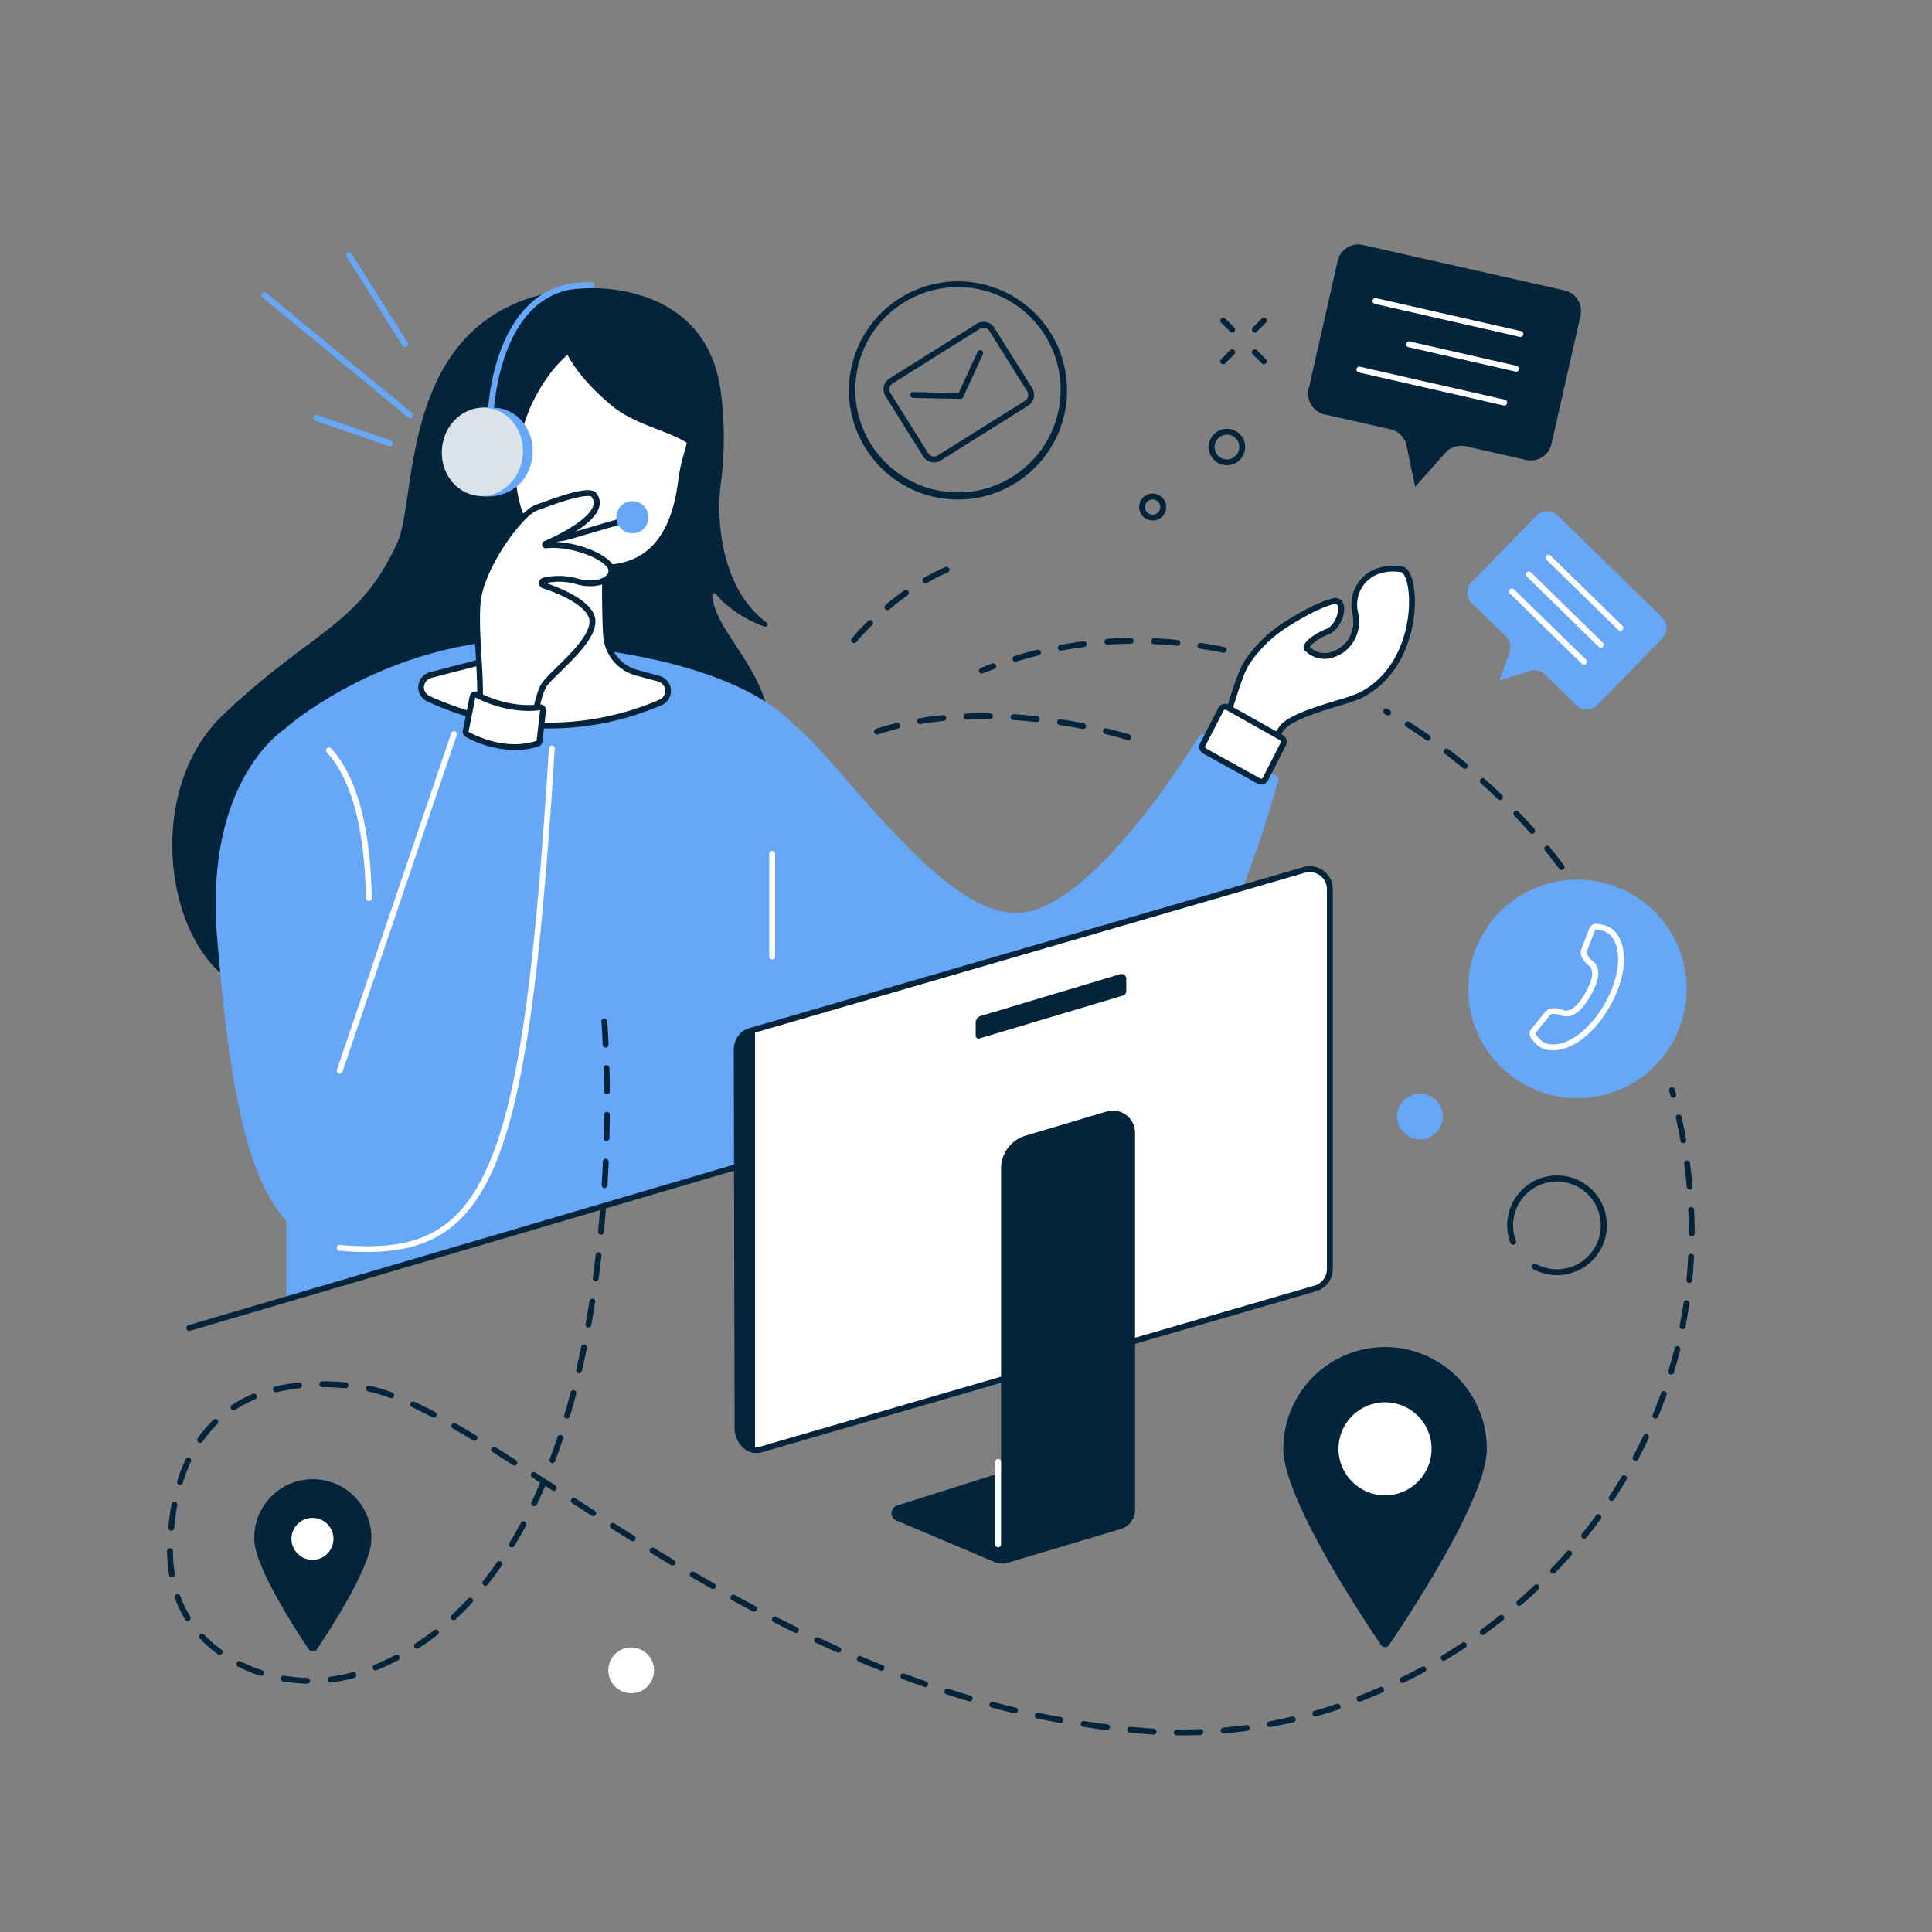 <svg xmlns="http://www.w3.org/2000/svg" width="430" height="430" fill="none"><rect width="100%" height="100%" fill="#808080" stroke="none"/><path fill="#03243B" d="M49.735 159.019c19.79-18.812 30.25-19.651 38.732-38.313 4.768-10.486-.424-54.825 42.409-56.54 5.525-.22 26.762.941 29.562 23.183a77.995 77.995 0 0 1 0 20.216 44.725 44.725 0 0 0 .312 13.012c1.107 6.332 3.763 13.438 9.906 18.023a.533.533 0 0 1 .075.621.542.542 0 0 1-.564.271c-3.177-1.209-7.654-3.456-10.857-7.305a.447.447 0 0 0-.78.344c0 .205.049.409.075.619 1.237 9.4 16.4 18.812 12.159 37.033-4.241 18.222-101.496 57.255-117.61 49.192-16.115-8.062-21.651-43.037-3.42-60.356Z"/><path fill="#66A8F7" d="M63.753 161.884s17.958-15.802 45.257-19.038c0 0 47.413-.355 66.452 17.243 19.038 17.598 30.53 57.115 29.449 86.564L63.753 289.401V161.884Z"/><path fill="#66A8F7" d="M121.76 166.378s-11.288 2.87-19.576-3.225l-22.269 66.112s10.965-62.57-15.953-67.418c0 0-18.662 10.809-15.62 47.069 3.339 39.861 8.429 67.187 27.284 68.8 18.856 1.612 41.108-5.558 46.134-111.338ZM284.031 172.645l-15.894-9.078a.964.964 0 0 0-1.295.327c-3.44 5.59-24.612 38.899-40.339 39.313-17.168.457-39.238-33.588-49.794-41.893l-14.061 45.339s26.525 37.297 74.508 39.119c26.649 1.016 45.257-64.446 47.3-72.025a.96.96 0 0 0-.425-1.102Z"/><path fill="#fff" d="M81.63 278.662c8.53 0 14.69-1.957 19.528-6.112 6.729-5.773 11.249-15.964 14.662-33.035 3.134-15.689 5.424-37.469 7.644-72.825a.652.652 0 1 0-1.296-.081c-3.805 60.431-8.229 93.256-21.86 104.952-5.708 4.902-13.077 6.552-24.644 5.515a.635.635 0 0 0-.252.027.637.637 0 0 0-.383.318.65.65 0 0 0 .517.95c2.153.194 4.181.291 6.084.291ZM75.6 238.973a.655.655 0 0 0 .618-.441l25.445-74.922a.652.652 0 0 0-1.107-.646.662.662 0 0 0-.124.227l-25.445 74.922a.641.641 0 0 0 .187.697c.065.056.14.098.221.125a.53.53 0 0 0 .204.038ZM82.103 200.525a.642.642 0 0 0 .594-.411.655.655 0 0 0 .046-.25c-.29-15.845-3.327-27.036-9.03-33.271a.653.653 0 1 0-.962.881c5.482 5.988 8.406 16.894 8.691 32.412a.65.65 0 0 0 .196.458.652.652 0 0 0 .465.181ZM171.871 213.527a.65.65 0 0 0 .65-.65v-22.903a.657.657 0 0 0-1.306 0v22.903a.657.657 0 0 0 .656.65ZM134.832 120.706s-.452 12.438.07 20.732a9.134 9.134 0 0 0 6.74 8.25l4.966 1.35a2.806 2.806 0 0 1 .377 5.283c-9.6 4.171-28.891 9.498-51.568-.806a2.81 2.81 0 0 1-1-4.373 2.818 2.818 0 0 1 1.44-.911l9.778-2.537a9.198 9.198 0 0 0 6.81-7.718l3.725-28.896 18.662 9.626Z"/><path fill="#03243B" d="M122.168 162.137a63.383 63.383 0 0 0 25.075-5.187 3.452 3.452 0 0 0 2.079-3.419 3.46 3.46 0 0 0-2.541-3.09l-4.967-1.36a8.518 8.518 0 0 1-6.262-7.67c-.537-8.165-.075-20.538-.07-20.662v-.413l-19.855-10.213-3.827 29.783a8.506 8.506 0 0 1-6.332 7.176l-9.793 2.537a3.459 3.459 0 0 0-2.104 5.11 3.46 3.46 0 0 0 1.567 1.399 64.836 64.836 0 0 0 27.03 6.009Zm11.997-41.038c-.07 2.23-.376 12.997.086 20.376a9.821 9.821 0 0 0 7.219 8.842l4.967 1.36a2.148 2.148 0 0 1 .29 4.064c-9.412 4.085-28.552 9.417-51.063-.801a2.152 2.152 0 0 1-.789-3.37 2.152 2.152 0 0 1 1.123-.694l9.798-2.526a9.803 9.803 0 0 0 7.294-8.277l3.607-27.95 17.468 8.976Z"/><path fill="#fff" d="M147.915 80.276a22.462 22.462 0 0 1 5.966 15.517c0 3.257-1.704 6.407-2.225 10.852-1.344 11.449-6.198 20.597-19.452 19.694 0 0-15.911-.865-17.856-17.925a39.046 39.046 0 0 1 2.956-17.673c2.607-6.09 10.003-18.399 21.452-15.808 3.52.82 6.712 2.681 9.159 5.343Z"/><path fill="#03243B" d="M133.956 127.054c10.588 0 16.759-6.831 18.345-20.333a34.547 34.547 0 0 1 1.204-5.478 20.57 20.57 0 0 0 1.032-5.45 23.01 23.01 0 0 0-6.149-15.964 18.507 18.507 0 0 0-9.487-5.53c-13.239-3-20.812 12.953-22.194 16.184a39.178 39.178 0 0 0-3.004 18.001c1.983 17.409 18.302 18.495 18.468 18.506.592.043 1.204.064 1.785.064Zm13.486-46.332a21.701 21.701 0 0 1 5.789 15.05c0 1.612-.452 3.225-.979 5.095a35.75 35.75 0 0 0-1.247 5.676c-1.612 13.62-7.729 19.888-18.759 19.124-.634-.032-15.393-1.075-17.253-17.35a38.782 38.782 0 0 1 2.908-17.34c1.311-3.064 8.481-18.2 20.71-15.431a17.286 17.286 0 0 1 8.831 5.176Z"/><path fill="#03243B" d="M125.366 76.863s1.694 5.95 11.014 13.604c6.047 4.972 16.582 6.1 18.361 10.153 0 0 6.477-24.623-14.475-27.412-20.952-2.79-14.9 3.655-14.9 3.655ZM42.097 296.222a.748.748 0 0 0 .188-.027l126.796-37.319a.647.647 0 0 0 .414-.798.649.649 0 0 0-.779-.449L41.925 294.948a.65.65 0 0 0 .183 1.274h-.011Z"/><path fill="#fff" d="M271.309 164.346c2.193-4.773 4.149-13.975 6.385-17.141a29.845 29.845 0 0 1 9.019-8.53c2.15-1.344 6.515-3.924 9.863-4.838 3.349-.913 1.887 5.569-1.118 6.73-3.004 1.161-5.321 3.279-4.493 3.848.57.393 2.15 2.113 5.23 1.376a7.525 7.525 0 0 0 5.627-7.594 9.65 9.65 0 0 0-.209-1.833c-.79-3.688.946-7.525 4.407-9.014a10.382 10.382 0 0 1 5.913-.672c3.666.602 4.542 21.462-9.428 28.181-2.892 1.387-14.797 3.838-17.248 7.219-2.451 3.381-4.209 8.148-4.209 8.148l-9.739-5.88Z"/><path fill="#03243B" d="m281.392 171.226.274-.742c0-.048 1.763-4.73 4.128-7.992 1.575-2.15 7.998-4.118 12.25-5.408a41.981 41.981 0 0 0 4.757-1.612c10.519-5.063 12.9-17.802 11.905-24.644-.408-2.86-1.349-4.553-2.655-4.768a11.068 11.068 0 0 0-6.283.72 8.563 8.563 0 0 0-4.768 9.745c.117.564.182 1.138.194 1.715a6.91 6.91 0 0 1-5.128 6.944 4.663 4.663 0 0 1-4.418-1.075l-.14-.107c.279-.538 1.806-1.898 4.203-2.822 2.397-.925 3.961-4.693 3.306-6.714-.366-1.123-1.333-1.612-2.586-1.252-3.402.908-7.75 3.456-10.04 4.891a30.81 30.81 0 0 0-9.208 8.697c-1.333 1.892-2.504 5.617-3.762 9.562a72.163 72.163 0 0 1-2.688 7.681l-.247.538 10.906 6.643Zm28.692-44.021c.589.001 1.176.049 1.757.145.43.07 1.21 1.107 1.575 3.671.93 6.477-1.284 18.522-11.18 23.285a43.184 43.184 0 0 1-4.568 1.531c-4.945 1.5-11.094 3.365-12.927 5.886a38.62 38.62 0 0 0-4.01 7.579l-8.6-5.219c.871-2.032 1.709-4.709 2.526-7.305 1.156-3.676 2.344-7.477 3.564-9.197a29.062 29.062 0 0 1 8.842-8.368c2.225-1.398 6.45-3.87 9.675-4.736.752-.204.919.097 1.016.398.413 1.279-.726 4.397-2.537 5.095-2.317.893-4.913 2.688-5.069 3.994a1.025 1.025 0 0 0 .441.994l.22.172a5.962 5.962 0 0 0 5.531 1.307 8.223 8.223 0 0 0 6.127-8.246 10.55 10.55 0 0 0-.22-1.956 7.271 7.271 0 0 1 4.026-8.278 9.588 9.588 0 0 1 3.811-.752Z"/><path fill="#fff" d="m285.187 164.169-11.981-6.73a1.071 1.071 0 0 0-.834-.09 1.073 1.073 0 0 0-.644.536l-4.053 7.837a1.075 1.075 0 0 0 .435 1.435l12.046 6.66a1.08 1.08 0 0 0 .831.085c.138-.042.265-.111.375-.204.11-.092.201-.205.266-.333l3.973-7.772a1.076 1.076 0 0 0-.414-1.424Z"/><path fill="#03243B" d="M280.688 174.602c.171.001.342-.024.505-.076a1.694 1.694 0 0 0 1.032-.865l3.972-7.772a1.723 1.723 0 0 0-.693-2.29l-11.981-6.724a1.707 1.707 0 0 0-1.341-.151 1.716 1.716 0 0 0-1.035.866l-4.031 7.836a1.71 1.71 0 0 0 .699 2.296l12.04 6.665c.254.142.541.216.833.215Zm-8.009-16.663a.383.383 0 0 1 .204.054l11.992 6.74a.415.415 0 0 1 .167.538l-3.978 7.804a.432.432 0 0 1-.252.215.4.4 0 0 1-.168.015.393.393 0 0 1-.16-.053l-12.04-6.659a.417.417 0 0 1-.172-.565l4.031-7.836a.405.405 0 0 1 .252-.215l.124-.038ZM122.915 120.588c1.283 0 2.558-.181 3.79-.537l12.9-3.763-.36-1.252-12.9 3.762a12.167 12.167 0 0 1-14.4-6.45l-2.628-5.455-1.172.537 2.628 5.456a13.444 13.444 0 0 0 12.142 7.702Z"/><path fill="#66A8F7" d="M109.166 93.525a.653.653 0 0 0 .651-.634c0-.161.451-16.33 9.03-24.322 3.418-3.182 7.707-4.666 12.749-4.418a.639.639 0 0 0 .683-.618.646.646 0 0 0-.372-.621.649.649 0 0 0-.246-.062c-5.408-.269-10.019 1.338-13.701 4.768-8.987 8.368-9.433 24.558-9.45 25.262a.647.647 0 0 0 .183.463.663.663 0 0 0 .457.198l.016-.016ZM144.287 115.627a3.578 3.578 0 0 0-1.727-3.59 3.574 3.574 0 1 0-2.262 6.627 3.533 3.533 0 0 0 2.624-.692 3.549 3.549 0 0 0 1.365-2.345Z"/><path fill="#66A8F7" d="M118.481 101.695c.683-5.375-2.773-10.271-7.724-10.895a29.549 29.549 0 0 0-3.08-.086c-4.3.29-6.498 3.913-7.105 8.718-.656 5.176 1.316 10.019 5.944 10.938.194.038 1.564.146 1.763.151 5.418.016 9.519-3.429 10.202-8.826Z"/><path fill="#DCE2EA" d="M106.32 110.349c-4.956-.529-8.506-5.339-7.93-10.744.578-5.404 5.063-9.357 10.019-8.828 4.956.528 8.506 5.338 7.929 10.743-.576 5.405-5.062 9.358-10.018 8.829Z"/><path fill="#fff" d="M132.177 110.188c-1.172-1.548-9.52 1.612-12.933 2.875-3.413 1.263-12.212 13.11-12.927 21.011-.714 7.901 1.613 21.194-.182 25.865 0 0 4.3 3.95 12.394 2.87 0 0 .898-7.525 2.516-10.213 1.618-2.687 11.492-9.879 10.75-14.727-.538-3.682-7.525-6.45-10.82-7.525a.539.539 0 0 1 .048-1.075 14.771 14.771 0 0 1 7.359.177c4.837 1.435 9.164-.903 7.186-3.596-1.774-2.418-8.895-4.977-13.975-4.439a.178.178 0 0 1-.217-.127.173.173 0 0 1 .018-.135.173.173 0 0 1 .108-.082c3.972-1.806 13.862-6.708 10.675-10.879Z"/><path fill="#03243B" d="M115.761 163.62a21.616 21.616 0 0 0 2.854-.193l.5-.065.059-.499c0-.076.898-7.439 2.425-9.982.456-.763 1.736-2.01 3.225-3.451 3.655-3.579 8.196-8.024 7.654-11.706-.565-3.827-6.988-6.59-10.944-7.955a13.99 13.99 0 0 1 6.703.236c3.311.978 6.767.35 8.062-1.462a2.567 2.567 0 0 0-.145-3.139c-1.612-2.209-7.24-4.547-12.26-4.767 3.843-1.876 8.68-4.784 9.476-7.853a3.394 3.394 0 0 0-.634-3.016c-1.188-1.564-5.757-.268-13.25 2.5l-.424.156c-3.516 1.295-12.61 13.351-13.357 21.564-.312 3.451-.054 7.885.193 12.174.317 5.402.64 10.987-.333 13.513l-.156.414.323.301c.129.151 3.574 3.23 10.029 3.23Zm2.188-1.424c-6.192.677-9.965-1.698-11.051-2.505.887-2.908.586-8.111.263-13.604-.247-4.241-.5-8.627-.199-11.981.699-7.643 9.315-19.28 12.508-20.457l.43-.161c1.849-.683 4.633-1.709 7.138-2.403 4.107-1.129 4.617-.537 4.623-.537a2.16 2.16 0 0 1 .413 1.902c-.585 2.253-4.627 5.225-10.814 7.95a.83.83 0 0 0-.594 1.019.836.836 0 0 0 1.019.594c4.837-.538 11.755 1.961 13.378 4.181a1.27 1.27 0 0 1 .134 1.613c-.817 1.166-3.574 1.865-6.606.962a15.415 15.415 0 0 0-7.691-.183 1.205 1.205 0 0 0-.94 1.121 1.212 1.212 0 0 0 .827 1.207c6.16 2.058 10.04 4.681 10.39 7.019.446 3.021-4.021 7.391-7.278 10.578-1.612 1.575-2.87 2.811-3.413 3.714-1.441 2.382-2.301 8.203-2.537 9.971Z"/><path fill="#fff" d="M120.11 157.412c-2.037.285-7.445.576-13.975-2.778a.666.666 0 0 0-.601-.003.673.673 0 0 0-.367.476l-1.521 7.621a.672.672 0 0 0 .339.726c1.757.967 8.653 4.343 15.636 2.075a.683.683 0 0 0 .457-.57l.795-6.799a.673.673 0 0 0-.763-.748Z"/><path fill="#03243B" d="M114.606 166.953a16.83 16.83 0 0 0 5.213-.806 1.34 1.34 0 0 0 .909-1.113l.79-6.799a1.329 1.329 0 0 0-.388-1.104 1.322 1.322 0 0 0-1.112-.364c-1.962.274-7.218.538-13.588-2.714a1.323 1.323 0 0 0-1.651.372 1.328 1.328 0 0 0-.251.552l-1.516 7.622a1.319 1.319 0 0 0 .656 1.424 23.93 23.93 0 0 0 10.938 2.93Zm5.601-8.896-.785 6.821c-6.687 2.193-13.276-.978-15.136-1.999l1.505-7.649c6.735 3.418 12.314 3.112 14.399 2.822l.017.005ZM213.264 111.16a24.266 24.266 0 0 0 22.234-33.884 24.27 24.27 0 0 0-39.908-7.065 24.27 24.27 0 0 0-2.939 29.565 24.127 24.127 0 0 0 20.613 11.384Zm-.081-47.257a22.847 22.847 0 0 1 22.535 26.725 22.841 22.841 0 0 1-25.099 18.816 22.85 22.85 0 0 1-14.877-7.971 22.847 22.847 0 0 1 1.764-31.319 22.842 22.842 0 0 1 15.677-6.25Z"/><path fill="#03243B" d="M207.894 102.915a2.84 2.84 0 0 0 1.505-.435l19.415-12.18a2.85 2.85 0 0 0 .903-3.924l-8.401-13.41a2.85 2.85 0 0 0-3.924-.898l-19.415 12.158a2.857 2.857 0 0 0-.903 3.93l8.402 13.432a2.803 2.803 0 0 0 1.773 1.263c.212.045.429.067.645.064Zm11.008-29.965a1.53 1.53 0 0 1 1.312.726l8.401 13.4a1.505 1.505 0 0 1 .193 1.166 1.537 1.537 0 0 1-.682.967l-19.415 12.164a1.564 1.564 0 0 1-1.718-.051 1.554 1.554 0 0 1-.416-.439l-8.395-13.41a1.526 1.526 0 0 1-.199-1.166 1.496 1.496 0 0 1 .688-.963l19.414-12.163c.245-.153.529-.233.817-.231Z"/><path fill="#03243B" d="M213.785 88.747a.654.654 0 0 0 .592-.377l4.386-9.53a.654.654 0 0 0 .02-.496.636.636 0 0 0-.338-.363.654.654 0 0 0-.865.317l-4.375 9.53a.637.637 0 0 0-.021.496.638.638 0 0 0 .338.364.626.626 0 0 0 .263.059Z"/><path fill="#03243B" d="M213.731 88.779a.65.65 0 1 0 0-1.3l-10.481-.216a.645.645 0 0 0-.623.884.654.654 0 0 0 .591.417l10.487.215h.026ZM294.851 92.246l14.609 3.295a4.715 4.715 0 0 1 3.58 3.628l1.935 9.17 6.681-7.525a4.727 4.727 0 0 1 4.574-1.478l13.438 3.031a4.723 4.723 0 0 0 5.643-3.574l6.45-28.52a4.72 4.72 0 0 0-1.884-4.897 4.716 4.716 0 0 0-1.685-.747L303.36 54.524a4.724 4.724 0 0 0-5.65 3.57l-6.45 28.519a4.73 4.73 0 0 0 3.591 5.633Z"/><path fill="#fff" d="M338.394 74.992a.654.654 0 0 0 .642-.58.652.652 0 0 0-.502-.705l-32.25-7.347a.65.65 0 0 0-.291 1.268l32.25 7.348.151.016ZM337.448 82.721a.651.651 0 0 0 .145-1.284l-23.887-5.45a.652.652 0 0 0-.29 1.268l23.887 5.45.145.016ZM334.809 90.262a.657.657 0 0 0 .145-1.29l-32.25-7.347a.652.652 0 0 0-.787.743.637.637 0 0 0 .091.237.64.64 0 0 0 .406.288l32.25 7.353.145.016Z"/><path fill="#66A8F7" d="m327.601 134.257 7.562 7.385a3.35 3.35 0 0 1 .812 3.51l-2.231 6.235 6.811-2.059a3.338 3.338 0 0 1 3.3.806l6.955 6.816a3.328 3.328 0 0 0 2.368.95 3.338 3.338 0 0 0 2.346-1.004l14.426-14.781a3.341 3.341 0 0 0-.053-4.719l-23.21-22.677a3.31 3.31 0 0 0-2.368-.95 3.333 3.333 0 0 0-2.345 1.003l-14.427 14.765a3.34 3.34 0 0 0 .054 4.72Z"/><path fill="#fff" d="M360.63 140.395a.652.652 0 0 0 .642-.784.65.65 0 0 0-.185-.334l-16.012-15.652a.652.652 0 0 0-1.088.477.647.647 0 0 0 .18.453l16.012 15.657a.64.64 0 0 0 .451.183ZM356.298 144.163a.655.655 0 0 0 .631-.781.65.65 0 0 0-.18-.332l-16.017-15.662a.648.648 0 0 0-.922.013.661.661 0 0 0-.184.464.642.642 0 0 0 .198.458l16.001 15.657a.652.652 0 0 0 .473.183ZM352.525 147.936a.633.633 0 0 0 .467-.199.642.642 0 0 0 0-.919l-16.022-15.641a.654.654 0 0 0-.936-.006.643.643 0 0 0-.126.726.65.65 0 0 0 .153.21l16.002 15.641a.635.635 0 0 0 .462.188Z"/><path fill="#66A8F7" d="M351.084 244.401a24.31 24.31 0 1 0-16.158-42.48 24.313 24.313 0 0 0-2.393 33.889 24.317 24.317 0 0 0 18.551 8.591Z"/><path fill="#fff" d="M345.677 233.759c4.23 0 9.137-3.687 12.534-9.616 3.763-6.52 4.3-13.233 1.328-16.706a5.013 5.013 0 0 0-2.897-1.612l-1.156-.215a1.612 1.612 0 0 0-1.736.973l-1.795 4.655a2.411 2.411 0 0 0 .167 1.918l.118.199a5.386 5.386 0 0 0 1.284 1.484c.484.381 1.968 1.542-.72 6.203-2.687 4.66-4.45 3.95-5.025 3.714a4.526 4.526 0 0 0-1.613-.355h-.537a2.378 2.378 0 0 0-1.737.812l-3.128 3.88a1.615 1.615 0 0 0 0 1.989l.78.919a4.926 4.926 0 0 0 2.811 1.661c.436.074.879.107 1.322.097Zm9.546-26.875h.027l1.161.215c.833.14 1.592.564 2.15 1.198 2.574 3.005 1.972 9.256-1.462 15.206-3.435 5.95-8.573 9.611-12.465 8.869a3.676 3.676 0 0 1-2.064-1.231l-.779-.919a.3.3 0 0 1 0-.328l3.128-3.881c.19-.194.444-.313.715-.333h.537c.394.019.782.106 1.145.258 2.274.935 4.451-.462 6.649-4.268 2.199-3.805 2.317-6.374.393-7.874a4.263 4.263 0 0 1-.973-1.134l-.113-.194a1.124 1.124 0 0 1-.07-.784l1.795-4.65a.322.322 0 0 1 .094-.107.301.301 0 0 1 .132-.054v.011ZM169.404 322.602l123.345-35.846a4.474 4.474 0 0 0 3.225-4.3v-84.532a4.484 4.484 0 0 0-3.68-4.404 4.492 4.492 0 0 0-2.055.104L166.888 229.47c-1.913.537-2.945 2.338-2.945 4.332l.188 83.968c.011 2.983 2.403 5.665 5.273 4.832Z"/><path fill="#03243B" d="M168.35 323.403a4.5 4.5 0 0 0 1.237-.177l123.35-35.846a5.162 5.162 0 0 0 3.704-4.929v-84.527a5.127 5.127 0 0 0-2.052-4.107 5.141 5.141 0 0 0-4.516-.822l-123.346 35.846c-2.08.602-3.418 2.547-3.418 4.955l.188 83.969a6.02 6.02 0 0 0 2.252 4.751 4.302 4.302 0 0 0 2.601.887Zm.871-1.441a2.959 2.959 0 0 1-2.687-.505 4.672 4.672 0 0 1-1.737-3.709l-.193-83.936c0-1.843.951-3.262 2.478-3.708l123.351-35.857a3.825 3.825 0 0 1 3.369.611 3.816 3.816 0 0 1 1.527 3.066v84.527a3.85 3.85 0 0 1-2.757 3.682l-123.351 35.829Z"/><path fill="#03243B" d="m166.899 229.464 1.15-.333v93.616a4.454 4.454 0 0 1-4.38-4.45v-84.528a4.485 4.485 0 0 1 3.23-4.305ZM222.804 327.751V260.08a7.644 7.644 0 0 1 5.456-7.321l18.049-5.375a4.92 4.92 0 0 1 6.316 4.704v83.968a4.418 4.418 0 0 1-3.15 4.23l-25.155 7.525a4.41 4.41 0 0 1-2.983-.161l-21.844-9.251a1.762 1.762 0 0 1 .156-3.305l23.155-7.343ZM217.999 231.125l31.938-9.551a1.023 1.023 0 0 0 .731-.979v-2.784a1.038 1.038 0 0 0-.859-1.026 1.036 1.036 0 0 0-.479.026l-31.03 9.294a1.608 1.608 0 0 0-1.15 1.526v2.876a.659.659 0 0 0 .849.618Z"/><path fill="#fff" d="M222.143 344.376a.65.65 0 0 0 .651-.65v-18.377a.65.65 0 0 0-1.301 0v18.377a.65.65 0 0 0 .65.65Z"/><path fill="#03243B" d="M285.622 322.457c0 11.014 17.544 37.469 21.747 43.651a1.08 1.08 0 0 0 .898.483 1.07 1.07 0 0 0 .898-.483c3.01-4.429 12.857-19.248 18.21-31.347 2.15-4.8 3.537-9.176 3.537-12.304a22.644 22.644 0 0 0-38.657-16.012 22.644 22.644 0 0 0-6.633 16.012Z"/><path fill="#fff" d="M308.267 332.815c-5.72 0-10.358-4.638-10.358-10.358 0-5.72 4.638-10.358 10.358-10.358 5.72 0 10.358 4.638 10.358 10.358 0 5.72-4.638 10.358-10.358 10.358Z"/><path fill="#66A8F7" d="M90.16 77.255a.65.65 0 0 0 .554-.994L78.27 56.47a.645.645 0 0 0-.892-.21.656.656 0 0 0-.21.898l12.443 19.79a.646.646 0 0 0 .548.307ZM91.294 93.09a.634.634 0 0 0 .5-.242.65.65 0 0 0-.086-.914l-32.39-26.698a.651.651 0 1 0-.827 1.005L90.88 92.94a.666.666 0 0 0 .413.15ZM86.769 99.309a.662.662 0 0 0 .618-.441.65.65 0 0 0-.403-.828l-16.4-5.654a.651.651 0 1 0-.424 1.23l16.377 5.655a.577.577 0 0 0 .232.038Z"/><path fill="#03243B" d="M273.082 103.549a4.049 4.049 0 0 0 3.745-2.501 4.055 4.055 0 0 0-5.296-5.296 4.052 4.052 0 0 0 1.551 7.797Zm0-6.804a2.75 2.75 0 0 1 2.699 3.288 2.752 2.752 0 0 1-5.451-.536 2.754 2.754 0 0 1 2.752-2.747v-.005ZM256.543 115.847a3.002 3.002 0 0 0 2.776-1.849 3.008 3.008 0 0 0 .172-1.734 3.01 3.01 0 0 0-.821-1.537 3.01 3.01 0 0 0-1.537-.821 3 3 0 1 0-.59 5.941Zm0-4.687a1.694 1.694 0 1 1-.002 3.388 1.694 1.694 0 0 1 .002-3.388ZM346.548 283.8a11.085 11.085 0 0 0 10.139-6.611 11.087 11.087 0 0 0-18.832-11.368 11.082 11.082 0 0 0-2.353 5.858 10.97 10.97 0 0 0 .672 4.978.652.652 0 0 0 1.186.022.651.651 0 0 0 .029-.485 9.757 9.757 0 0 1 4.098-11.824 9.765 9.765 0 0 1 12.365 1.927 9.757 9.757 0 0 1 .307 12.51 9.756 9.756 0 0 1-12.255 2.531.648.648 0 0 0-.496-.051.663.663 0 0 0-.386.315.658.658 0 0 0 .264.881 11.059 11.059 0 0 0 4.219 1.269c.349.048.699.048 1.043.048Z"/><path fill="#66A8F7" d="M316.055 253.587a5.09 5.09 0 1 1 0-10.18 5.09 5.09 0 0 1 0 10.18Z"/><path fill="#fff" d="M138.537 376.463a5.09 5.09 0 1 1 3.898-9.405 5.09 5.09 0 0 1-3.898 9.405Z"/><path fill="#03243B" d="M279.285 74.02a.654.654 0 0 0 .462-.194l2.016-2.016a.656.656 0 0 0 .161-.72.654.654 0 0 0-.869-.35.643.643 0 0 0-.211.15l-2.016 2.016a.65.65 0 0 0 0 .92.65.65 0 0 0 .457.193ZM272.233 81.071a.665.665 0 0 0 .462-.188l2.016-2.015a.648.648 0 0 0 .143-.71.647.647 0 0 0-.85-.356.635.635 0 0 0-.212.141l-2.016 2.016a.655.655 0 0 0 .095 1.002.65.65 0 0 0 .362.11ZM281.301 81.071a.667.667 0 0 0 .462-.188.66.66 0 0 0 0-.924l-2.016-2.016a.65.65 0 0 0-.922.003.653.653 0 0 0 .003.922l2.016 2.015a.645.645 0 0 0 .457.188ZM274.249 74.02a.655.655 0 0 0 .462-1.114l-2.016-2.015a.65.65 0 0 0-.919.919l2.016 2.016a.63.63 0 0 0 .457.193ZM218.515 149.914a.68.68 0 0 0 .248-.048 78.405 78.405 0 0 1 2.526-.973.657.657 0 0 0 .387-.839.657.657 0 0 0-.839-.387c-.849.318-1.714.651-2.564.995a.651.651 0 0 0 .242 1.252Zm7.482-2.639a.742.742 0 0 0 .188-.027 92.046 92.046 0 0 1 4.983-1.376.654.654 0 0 0 .393-1.026.643.643 0 0 0-.44-.257.647.647 0 0 0-.259.02 92.01 92.01 0 0 0-5.058 1.392.648.648 0 0 0-.458.721.647.647 0 0 0 .651.553Zm46.317-1.994a.65.65 0 0 0 .129-1.29 109.326 109.326 0 0 0-5.16-.903.645.645 0 0 0-.485.12.644.644 0 0 0-.257.428.66.66 0 0 0 .309.656.653.653 0 0 0 .239.086c1.688.247 3.403.537 5.101.887l.124.016Zm-36.212-.478h.119a89.724 89.724 0 0 1 5.106-.796.651.651 0 0 0 .537-.726.655.655 0 0 0-.731-.537 93.036 93.036 0 0 0-5.176.801.657.657 0 0 0-.308 1.116c.115.11.267.173.426.179l.027-.037Zm25.919-1.075a.653.653 0 0 0 .682-.619.65.65 0 0 0-.618-.682 101.73 101.73 0 0 0-5.23-.366.65.65 0 0 0-.506 1.088.653.653 0 0 0 .452.213c1.704.075 3.44.194 5.155.36l.065.006Zm-15.588-.248h.043a97.289 97.289 0 0 1 5.165-.204.646.646 0 0 0 .459-.194.65.65 0 0 0 .136-.712.644.644 0 0 0-.611-.395c-1.747 0-3.504.092-5.235.21a.647.647 0 0 0-.574.667.653.653 0 0 0 .617.628ZM347.564 193.634a.61.61 0 0 0 .387-.129.636.636 0 0 0 .257-.426.654.654 0 0 0-.123-.482c-1.043-1.392-2.15-2.779-3.225-4.128a.649.649 0 0 0-1.152.343.657.657 0 0 0 .141.479 130.587 130.587 0 0 1 3.188 4.085.646.646 0 0 0 .527.258Zm-6.563-8.062a.64.64 0 0 0 .43-.167.654.654 0 0 0 .22-.444.65.65 0 0 0-.161-.47 126.993 126.993 0 0 0-3.537-3.859.64.64 0 0 0-.459-.192.649.649 0 0 0-.648.655c0 .172.067.338.188.462a137.878 137.878 0 0 1 3.499 3.816.647.647 0 0 0 .468.183v.016Zm-7.181-7.525a.645.645 0 0 0 .252-.051.646.646 0 0 0 .21-.148.65.65 0 0 0 .142-.709.64.64 0 0 0-.142-.21 127.69 127.69 0 0 0-3.832-3.564.651.651 0 0 0-.866.973 131.092 131.092 0 0 1 3.79 3.526.65.65 0 0 0 .446.151v.032Zm-7.767-6.934a.652.652 0 0 0 .631-.826.657.657 0 0 0-.217-.329 107.33 107.33 0 0 0-4.107-3.225.643.643 0 0 0-.908.123.652.652 0 0 0 .123.914 110.02 110.02 0 0 1 4.064 3.225c.124.074.27.105.414.086v.032Zm-8.299-6.283a.63.63 0 0 0 .537-.28.64.64 0 0 0 .016-.725.643.643 0 0 0-.177-.183 121.33 121.33 0 0 0-4.359-2.892.656.656 0 0 0-.522-.167.648.648 0 0 0-.177 1.242c1.451.919 2.903 1.881 4.3 2.865a.632.632 0 0 0 .382.107v.033Zm-8.788-5.58a.647.647 0 0 0 .628-.483.645.645 0 0 0-.306-.731l-.489-.28a.65.65 0 0 0-.934.736.65.65 0 0 0 .289.393l.484.279a.65.65 0 0 0 .328.054v.032ZM262.966 386.231c1.393 0 2.806-.026 4.204-.08a.65.65 0 0 0-.032-1.301 96.91 96.91 0 0 1-5.166.075.657.657 0 0 0-.501 1.138.653.653 0 0 0 .501.168h.994Zm-6.229-.188a.647.647 0 0 0 .466-.175.652.652 0 0 0 .03-.92.645.645 0 0 0-.453-.205l-.898-.06a160.055 160.055 0 0 1-4.273-.349.65.65 0 0 0-.123 1.295c1.424.135 2.875.253 4.3.355l.908.059h.043Zm15.587-.231h.06c1.725-.156 3.477-.355 5.197-.591a.651.651 0 0 0-.177-1.29c-1.704.236-3.429.43-5.139.586a.648.648 0 0 0-.569.675.651.651 0 0 0 .628.62Zm-25.961-.747a.65.65 0 0 0 .081-1.295 175.56 175.56 0 0 1-5.139-.715.64.64 0 0 0-.484.12.644.644 0 0 0-.257.428.64.64 0 0 0 .12.484.656.656 0 0 0 .428.258c1.72.263 3.461.505 5.171.715l.08.005Zm36.265-.672h.119c1.703-.317 3.429-.682 5.122-1.075a.65.65 0 0 0 .191-1.189.649.649 0 0 0-.492-.079c-1.672.392-3.376.752-5.058 1.075a.652.652 0 0 0-.53.699.652.652 0 0 0 .648.591v-.022Zm-46.553-.903a.654.654 0 0 0 .506-1.042.657.657 0 0 0-.387-.253 189.666 189.666 0 0 1-5.09-1 .65.65 0 1 0-.269 1.274c1.698.36 3.424.699 5.122 1.01l.118.011Zm56.674-1.478a.663.663 0 0 0 .178 0c1.671-.473 3.348-.994 4.999-1.543a.65.65 0 1 0-.409-1.236 95.929 95.929 0 0 1-4.945 1.527.648.648 0 0 0-.245 1.111.652.652 0 0 0 .422.163v-.022Zm-66.859-.672a.648.648 0 0 0 .652-.574.648.648 0 0 0-.502-.71 199.26 199.26 0 0 1-5.031-1.274.652.652 0 0 0-.561 1.146c.068.052.145.09.228.111 1.682.452 3.386.882 5.063 1.285a.672.672 0 0 0 .161.016h-.01Zm76.723-2.612a.68.68 0 0 0 .231-.043c1.612-.624 3.225-1.29 4.837-1.983a.667.667 0 0 0 .343-.365.651.651 0 0 0-.632-.886.665.665 0 0 0-.248.057 122.802 122.802 0 0 1-4.79 1.962.656.656 0 0 0-.407.725.652.652 0 0 0 .639.533h.027Zm-86.791-.07a.647.647 0 0 0 .647-.555.651.651 0 0 0-.459-.719c-1.644-.484-3.316-1-4.966-1.526a.648.648 0 0 0-.817.424.65.65 0 0 0 .425.817c1.655.538 3.332 1.048 4.988 1.532a.735.735 0 0 0 .199.027h-.017Zm-9.911-3.177a.645.645 0 0 0 .633-.543.654.654 0 0 0-.423-.72c-1.613-.537-3.258-1.15-4.886-1.757a.652.652 0 0 0-.452 1.22c1.613.607 3.29 1.204 4.913 1.763a.57.57 0 0 0 .231.037h-.016Zm-137.568-.747a.65.65 0 1 0 0-1.3 35.085 35.085 0 0 1-5.085-.473.642.642 0 0 0-.512.088.647.647 0 0 0-.274.701.65.65 0 0 0 .571.49c1.743.297 3.506.462 5.273.494h.027Zm243.81-.156a.667.667 0 0 0 .285-.064 126.955 126.955 0 0 0 4.649-2.397.65.65 0 0 0-.127-1.198.65.65 0 0 0-.496.053c-1.51.822-3.058 1.612-4.596 2.37a.652.652 0 0 0-.121 1.096.65.65 0 0 0 .406.14Zm-238.618-.107h.103a38.437 38.437 0 0 0 5.197-1.016.655.655 0 0 0 .155-1.195.642.642 0 0 0-.493-.063c-1.65.443-3.327.77-5.02.979a.654.654 0 0 0 .08 1.3l-.022-.005Zm-15.426-1.467a.655.655 0 0 0 .644-.547.65.65 0 0 0-.44-.722 33.948 33.948 0 0 1-4.3-1.736l-.435-.22a.653.653 0 1 0-.586 1.166l.452.22a33.584 33.584 0 0 0 4.445 1.806.643.643 0 0 0 .236.054l-.016-.021Zm138.079-1.151a.647.647 0 0 0 .643-.53.647.647 0 0 0-.407-.727 172.998 172.998 0 0 1-4.805-1.962.645.645 0 0 0-.498-.003.65.65 0 0 0-.008 1.201c1.613.678 3.226 1.344 4.838 1.978a.735.735 0 0 0 .237.043Zm-112.585-.075a.675.675 0 0 0 .247-.048 58.066 58.066 0 0 0 4.762-2.226.636.636 0 0 0 .32-.382.647.647 0 0 0-.202-.695.656.656 0 0 0-.72-.078 54.368 54.368 0 0 1-4.66 2.177.647.647 0 0 0-.391.73.648.648 0 0 0 .644.522Zm237.731-2.15a.645.645 0 0 0 .333-.097 119.493 119.493 0 0 0 4.423-2.789.644.644 0 0 0 .326-.416.647.647 0 0 0-.284-.709.656.656 0 0 0-.762.05c-1.43.951-2.902 1.876-4.375 2.762a.644.644 0 0 0-.22.893.639.639 0 0 0 .537.295l.022.011Zm-272.438-1.301a.65.65 0 0 0 .382-1.177 27.384 27.384 0 0 1-3.832-3.338.65.65 0 0 0-.94.898 28.72 28.72 0 0 0 4.009 3.494.627.627 0 0 0 .36.113l.021.01Zm137.692-.5a.651.651 0 0 0 .263-1.247 299.53 299.53 0 0 1-4.73-2.15.638.638 0 0 0-.498-.025.646.646 0 0 0-.367.337.656.656 0 0 0 .317.866c1.58.741 3.182 1.467 4.751 2.15a.652.652 0 0 0 .242.059l.022.01Zm-93.794-.86a.646.646 0 0 0 .355-.102 66.557 66.557 0 0 0 4.3-3.047.652.652 0 0 0-.801-1.027 52.543 52.543 0 0 1-4.187 2.978.65.65 0 0 0 .355 1.198h-.022Zm237.193-3.079a.624.624 0 0 0 .382-.124 126.565 126.565 0 0 0 4.166-3.161.656.656 0 0 0 .107-.919.652.652 0 0 0-.914-.102 109.66 109.66 0 0 1-4.122 3.128.651.651 0 0 0 .381 1.178Zm-152.865-.463a.65.65 0 0 0 .291-1.236 283.687 283.687 0 0 1-4.655-2.322.655.655 0 0 0-.876.285.65.65 0 0 0 .285.876c1.564.796 3.133 1.58 4.67 2.327a.612.612 0 0 0 .285.06v.01Zm-135.337-2.633a.651.651 0 0 0 .635-.5.645.645 0 0 0-.081-.489 24.949 24.949 0 0 1-2.182-4.564.663.663 0 0 0-.336-.369.658.658 0 0 0-.497-.023.644.644 0 0 0-.37.335.655.655 0 0 0-.023.498 25.485 25.485 0 0 0 2.3 4.805.645.645 0 0 0 .554.296v.011Zm59.174-.205c.163 0 .32-.061.44-.172a66.604 66.604 0 0 0 3.714-3.725.649.649 0 1 0-.956-.881 66.67 66.67 0 0 1-3.639 3.65.645.645 0 0 0-.165.715.651.651 0 0 0 .606.413Zm66.881-1.886a.65.65 0 0 0 .306-1.226c-1.51-.801-3.053-1.612-4.579-2.467a.656.656 0 0 0-.743.041.666.666 0 0 0-.17.2.654.654 0 0 0 .289.899c1.532.843 3.075 1.671 4.596 2.477a.667.667 0 0 0 .301.065v.011Zm170.296-1.285a.638.638 0 0 0 .425-.156 120.689 120.689 0 0 0 3.875-3.515.661.661 0 0 0 .203-.456.654.654 0 0 0-1.101-.49 112.204 112.204 0 0 1-3.832 3.478.653.653 0 0 0-.065.919.66.66 0 0 0 .495.209v.011Zm-179.434-3.741a.641.641 0 0 0 .57-.333.65.65 0 0 0-.247-.887 375.826 375.826 0 0 1-4.51-2.585.642.642 0 0 0-.493-.068.663.663 0 0 0-.396.301.648.648 0 0 0 .233.89c1.527.892 3.053 1.763 4.526 2.596a.621.621 0 0 0 .317.086Zm-50.686-.747a.642.642 0 0 0 .511-.242 75.075 75.075 0 0 0 3.128-4.214.654.654 0 0 0-.167-.908.649.649 0 0 0-.903.166 79.825 79.825 0 0 1-3.08 4.144.65.65 0 0 0 .108.914.633.633 0 0 0 .425.151l-.022-.011Zm-69.757-1.876h.102a.65.65 0 0 0 .538-.742 33.72 33.72 0 0 1-.403-5.084.638.638 0 0 0-.191-.458.645.645 0 0 0-.46-.187.65.65 0 0 0-.65.65c.006 1.769.146 3.536.42 5.284a.652.652 0 0 0 .644.548v-.011Zm307.423-.817a.656.656 0 0 0 .255-.051.658.658 0 0 0 .213-.148 113.852 113.852 0 0 0 3.542-3.843.64.64 0 0 0 .189-.479.663.663 0 0 0-.219-.467.654.654 0 0 0-.742-.084.644.644 0 0 0-.201.17 115.376 115.376 0 0 1-3.51 3.8.656.656 0 0 0 .218 1.067.637.637 0 0 0 .255.046v-.011Zm-195.983-1.801a.648.648 0 0 0 .604-.893.648.648 0 0 0-.271-.316 477.222 477.222 0 0 1-4.455-2.687.651.651 0 1 0-.678 1.112c1.473.896 2.962 1.792 4.467 2.688a.618.618 0 0 0 .333.107v-.011Zm-35.749-4.036a.66.66 0 0 0 .537-.312 101.756 101.756 0 0 0 2.597-4.553.643.643 0 0 0 .051-.495.654.654 0 0 0-.81-.437.654.654 0 0 0-.386.314 97.4 97.4 0 0 1-2.564 4.494.64.64 0 0 0 .032.722.65.65 0 0 0 .188.17c.106.067.23.101.355.097Zm26.875-1.376a.642.642 0 0 0 .538-.307.647.647 0 0 0 .081-.492.65.65 0 0 0-.291-.405 593.133 593.133 0 0 1-4.408-2.768.65.65 0 0 0-.9.201.655.655 0 0 0 .202.901l4.413 2.773a.658.658 0 0 0 .365.097Zm211.748-.575a.66.66 0 0 0 .538-.242c1.075-1.36 2.15-2.752 3.182-4.155a.662.662 0 0 0-.156-.919.661.661 0 0 0-.919.156 116.632 116.632 0 0 1-3.145 4.101.654.654 0 0 0 .479 1.059h.021Zm-314.464-1.769a.654.654 0 0 0 .65-.591 51.5 51.5 0 0 1 .694-5.095.652.652 0 0 0-1.28-.242c-.317 1.671-.537 3.429-.715 5.219a.655.655 0 0 0 .592.709h.059Zm93.906-3.225a.644.644 0 0 0 .624-.468.65.65 0 0 0-.274-.73l-4.381-2.817a.65.65 0 0 0-.704 1.075l4.386 2.817a.653.653 0 0 0 .328.129l.021-.006Zm-13.12-2.236a.646.646 0 0 0 .591-.371c.634-1.343 1.263-2.73 1.865-4.138l1.548.999a.656.656 0 0 0 .903-.193.636.636 0 0 0 .089-.491.663.663 0 0 0-.287-.407l-4.376-2.827a.645.645 0 0 0-.519-.163.645.645 0 0 0-.461.289.645.645 0 0 0-.08.538.644.644 0 0 0 .356.411l1.693 1.161a112.46 112.46 0 0 1-1.929 4.3.64.64 0 0 0 .105.719.641.641 0 0 0 .206.152.623.623 0 0 0 .274.027l.022-.006Zm239.811-1.171a.667.667 0 0 0 .538-.291c.956-1.451 1.892-2.94 2.778-4.423a.645.645 0 0 0 .072-.493.658.658 0 0 0-.297-.4.647.647 0 0 0-.893.226 111.72 111.72 0 0 1-2.746 4.37.644.644 0 0 0 .002.724.653.653 0 0 0 .18.179c.102.07.221.109.345.113l.021-.005Zm-318.646-3.58a.656.656 0 0 0 .623-.457 37.398 37.398 0 0 1 1.85-4.762.652.652 0 0 0-.808-.814.652.652 0 0 0-.364.276 37.49 37.49 0 0 0-1.92 4.934.654.654 0 0 0 .203.695.639.639 0 0 0 .222.122c.057.01.115.014.172.011l.022-.005Zm74.427-4.3a.65.65 0 0 0 .35-1.199 448.28 448.28 0 0 0-4.413-2.784.649.649 0 0 0-1.068.67.646.646 0 0 0 .38.405 591.06 591.06 0 0 1 4.402 2.779.628.628 0 0 0 .349.145v-.016Zm8.455-.538a.666.666 0 0 0 .613-.424 145.399 145.399 0 0 0 1.736-4.935.646.646 0 0 0-.165-.735.648.648 0 0 0-.95.087.653.653 0 0 0-.116.24 114.913 114.913 0 0 1-1.725 4.886.633.633 0 0 0 .015.499.637.637 0 0 0 .367.339c.065.025.134.04.204.043h.021Zm241.075-.5a.637.637 0 0 0 .575-.344 101.244 101.244 0 0 0 2.349-4.681.656.656 0 0 0-.307-.866.659.659 0 0 0-.871.312 99.293 99.293 0 0 1-2.322 4.623.653.653 0 0 0 .554.956h.022Zm-319.464-4.004a.63.63 0 0 0 .538-.279 27.475 27.475 0 0 1 3.273-3.876.656.656 0 0 0 .213-.462.646.646 0 0 0-.4-.619.636.636 0 0 0-.254-.05.635.635 0 0 0-.467.201 28.762 28.762 0 0 0-3.43 4.058.663.663 0 0 0-.108.488.644.644 0 0 0 .27.421c.1.072.22.113.344.118h.021Zm61.066-.451a.652.652 0 0 0 .333-1.21 237.382 237.382 0 0 0-4.499-2.65.656.656 0 0 0-.892.242.65.65 0 0 0 .242.887c1.408.806 2.875 1.672 4.477 2.639.102.062.22.093.339.092Zm20.597-4.935c.14 0 .277-.045.389-.13a.641.641 0 0 0 .234-.337c.489-1.65.962-3.344 1.408-5.042a.647.647 0 0 0-.462-.796.649.649 0 0 0-.795.463c-.446 1.687-.914 3.37-1.398 5.004a.655.655 0 0 0 .624.838Zm242.224 0a.642.642 0 0 0 .602-.403 98.12 98.12 0 0 0 1.887-4.886.652.652 0 0 0-1.226-.44 118.544 118.544 0 0 1-1.865 4.837.665.665 0 0 0 .001.498.66.66 0 0 0 .354.351.575.575 0 0 0 .247.027v.016Zm-271.873-.215a.645.645 0 0 0 .63-.495.649.649 0 0 0-.329-.73 99.297 99.297 0 0 0-4.692-2.338.647.647 0 0 0-.83.336.65.65 0 0 0 .292.846c1.44.667 3 1.446 4.634 2.306a.643.643 0 0 0 .295.065v.01Zm-44.612-1.612a.615.615 0 0 0 .355-.108c1.42-.924 2.92-1.72 4.482-2.375a.662.662 0 0 0 .35-.355.649.649 0 0 0-.855-.844 28.912 28.912 0 0 0-4.692 2.489.647.647 0 0 0-.28.667.637.637 0 0 0 .321.437c.09.049.19.076.292.078l.027.011Zm35.12-2.731a.65.65 0 0 0 .226-1.263 38.545 38.545 0 0 0-5.069-1.505.659.659 0 0 0-.49.09.637.637 0 0 0-.284.41.652.652 0 0 0 .5.774c1.662.369 3.296.854 4.891 1.451a.647.647 0 0 0 .226.043Zm-25.65-1.322a.812.812 0 0 0 .156 0 38.502 38.502 0 0 1 5.037-.86.65.65 0 0 0 .342-1.152.656.656 0 0 0-.477-.143c-1.754.182-3.494.48-5.208.892a.649.649 0 0 0-.286 1.122c.12.106.276.164.437.163v-.022Zm15.518-.876a.648.648 0 0 0 .628-.62.65.65 0 0 0-.569-.675 58.88 58.88 0 0 0-5.251-.258.644.644 0 0 0-.601.401.653.653 0 0 0 .352.85.644.644 0 0 0 .249.049c1.65 0 3.38.092 5.138.253h.054Zm295.007-3.058a.656.656 0 0 0 .618-.463c.505-1.661.978-3.359 1.398-5.047a.654.654 0 0 0-.73-.799.653.653 0 0 0-.533.487 109.485 109.485 0 0 1-1.376 4.983.653.653 0 0 0 .045.496.645.645 0 0 0 .578.343Zm-243.084-.269a.65.65 0 0 0 .634-.5c.387-1.666.763-3.381 1.118-5.101a.654.654 0 1 0-1.279-.263c-.35 1.709-.721 3.413-1.108 5.068a.659.659 0 0 0 .083.491.657.657 0 0 0 .406.289l.146.016Zm245.61-9.826a.643.643 0 0 0 .635-.537c.338-1.704.639-3.44.892-5.16a.65.65 0 0 0-1.285-.188 95.452 95.452 0 0 1-.881 5.095.65.65 0 0 0 .51.763.479.479 0 0 0 .129.027Zm-243.514-.371a.649.649 0 0 0 .64-.537c.306-1.682.596-3.419.87-5.155a.655.655 0 0 0-1.29-.204c-.269 1.731-.537 3.456-.86 5.128a.674.674 0 0 0 .005.257.663.663 0 0 0 .292.411.645.645 0 0 0 .241.09l.102.01Zm245.035-9.916a.653.653 0 0 0 .645-.586c.172-1.731.301-3.483.387-5.225a.648.648 0 0 0-.618-.682.648.648 0 0 0-.682.618c-.086 1.72-.215 3.456-.382 5.16a.65.65 0 0 0 .586.709l.064.006Zm-243.417-.382a.659.659 0 0 0 .645-.538c.225-1.698.446-3.445.645-5.186a.661.661 0 0 0-.575-.721.655.655 0 0 0-.721.57 267.498 267.498 0 0 1-.639 5.16.647.647 0 0 0 .537.736l.108-.021Zm243.939-10.014a.65.65 0 0 0 .65-.65v-.269a108.4 108.4 0 0 0-.113-4.961.645.645 0 0 0-.209-.452.646.646 0 0 0-.468-.171.644.644 0 0 0-.584.426.63.63 0 0 0-.039.251c.075 1.612.112 3.284.112 4.907v.269a.642.642 0 0 0 .645.65h.006Zm-242.757-.344a.652.652 0 0 0 .651-.591c.161-1.72.311-3.472.446-5.203a.635.635 0 0 0-.021-.26.632.632 0 0 0-.121-.231.636.636 0 0 0-.452-.238.656.656 0 0 0-.485.164.658.658 0 0 0-.217.463 323.734 323.734 0 0 1-.446 5.181.66.66 0 0 0 .144.478.638.638 0 0 0 .442.232l.059.005Zm242.295-10.051h.059a.65.65 0 0 0 .565-.451.657.657 0 0 0 .026-.253 123.741 123.741 0 0 0-.586-5.203.651.651 0 0 0-1.29.177c.231 1.71.425 3.44.581 5.144a.644.644 0 0 0 .645.586Zm-241.494-.344a.652.652 0 0 0 .651-.613c.102-1.72.193-3.477.263-5.219a.673.673 0 0 0-.039-.251.665.665 0 0 0-.338-.366.636.636 0 0 0-.498-.021.65.65 0 0 0-.426.584c-.07 1.737-.161 3.483-.263 5.193a.654.654 0 0 0 .366.624.66.66 0 0 0 .247.064l.037.005Zm240.075-9.971a.389.389 0 0 0 .118 0 .634.634 0 0 0 .532-.496.63.63 0 0 0 .005-.256c-.301-1.699-.65-3.424-1.032-5.128a.64.64 0 0 0-.287-.409.654.654 0 0 0-.723.017.65.65 0 0 0-.265.419.634.634 0 0 0 .007.253c.376 1.687.72 3.397 1.021 5.079a.658.658 0 0 0 .624.521Zm-239.656-.451a.65.65 0 0 0 .651-.634c.043-1.731.075-3.494.091-5.225a.644.644 0 0 0-.396-.604.665.665 0 0 0-.249-.052.66.66 0 0 0-.459.187.65.65 0 0 0-.191.458c0 1.726-.049 3.478-.097 5.203a.66.66 0 0 0 .387.611.64.64 0 0 0 .247.056h.016Zm237.387-9.675a.988.988 0 0 0 .172 0 .664.664 0 0 0 .42-.307.656.656 0 0 0 .064-.515l-.274-1.022a.652.652 0 0 0-1.197-.146.656.656 0 0 0-.061.496c.097.333.188.672.274 1.01a.662.662 0 0 0 .629.457l-.027.027Zm-237.29-.726a.644.644 0 0 0 .645-.655c0-1.758-.038-3.516-.081-5.22a.656.656 0 0 0-.65-.634.65.65 0 0 0-.634.667c.037 1.698.07 3.445.08 5.197a.65.65 0 0 0 .667.618l-.027.027Zm-.258-10.411a.66.66 0 0 0 .585-.426.673.673 0 0 0 .039-.251c-.146-3.306-.301-5.209-.301-5.23a.655.655 0 0 0-.7-.57.651.651 0 0 0-.596.677s.151 1.903.296 5.176a.653.653 0 0 0 .704.597l-.027.027ZM251.174 164.76a.656.656 0 0 0 .657-.55.653.653 0 0 0-.458-.724c-.076 0-1.914-.618-5.08-1.387a.652.652 0 0 0-.306 1.269c3.112.752 4.966 1.349 4.982 1.36a.68.68 0 0 0 .205.032Zm-55.981-1.274a.743.743 0 0 0 .204-.032 62.077 62.077 0 0 1 4.467-1.28.649.649 0 0 0 .18-1.188.652.652 0 0 0-.492-.075c-1.553.382-3.09.823-4.563 1.306a.67.67 0 0 0-.221.124.63.63 0 0 0-.156.199.632.632 0 0 0-.037.494.656.656 0 0 0 .618.452Zm45.86-1.22a.653.653 0 0 0 .653-.588.647.647 0 0 0-.53-.702c-1.704-.333-3.44-.64-5.16-.903a.64.64 0 0 0-.484.12.644.644 0 0 0-.171.189.637.637 0 0 0-.074.493.644.644 0 0 0 .536.488c1.698.258 3.413.537 5.101.892a.553.553 0 0 0 .129.011Zm-36.266-1.124h.108a76.612 76.612 0 0 1 5.117-.682.65.65 0 1 0-.129-1.296 78.757 78.757 0 0 0-5.203.694.647.647 0 0 0-.57.699.648.648 0 0 0 .677.596v-.011Zm25.967-.43a.65.65 0 0 0 .07-1.295 119.112 119.112 0 0 0-5.219-.457.652.652 0 0 0-.081 1.301c1.693.107 3.429.258 5.16.451h.07Zm-15.587-.591c1.693-.07 3.45-.091 5.17-.064a.65.65 0 0 0 0-1.301c-1.741-.027-3.526 0-5.24.064a.653.653 0 0 0-.637.664.644.644 0 0 0 .2.456c.124.12.291.185.464.181h.043ZM190.103 143.131a.656.656 0 0 0 .505-.242 51.082 51.082 0 0 1 3.505-3.763.647.647 0 0 0 .165-.718.654.654 0 0 0-1.079-.206 51.452 51.452 0 0 0-3.601 3.87.65.65 0 0 0 .505 1.075v-.016Zm7.407-7.332a.648.648 0 0 0 .419-.15 56.33 56.33 0 0 1 4.074-3.155.663.663 0 0 0 .265-.68.657.657 0 0 0-1.017-.395 64.31 64.31 0 0 0-4.161 3.225.65.65 0 0 0 .42 1.145v.01Zm8.503-5.998a.65.65 0 0 0 .322-.086 44.657 44.657 0 0 1 4.585-2.306.656.656 0 0 0-.537-1.199 47.976 47.976 0 0 0-4.719 2.376.651.651 0 0 0 .327 1.215h.022ZM56.593 342.533c0 6.041 9.18 20.167 12.132 24.547a1.072 1.072 0 0 0 1.412.358c.157-.085.29-.208.388-.358 2.951-4.38 12.132-18.506 12.132-24.547a13.035 13.035 0 1 0-26.064 0Z"/><path fill="#fff" d="M67.837 346.85a4.672 4.672 0 1 1 3.576-8.631 4.672 4.672 0 0 1-3.576 8.631Z"/></svg>
